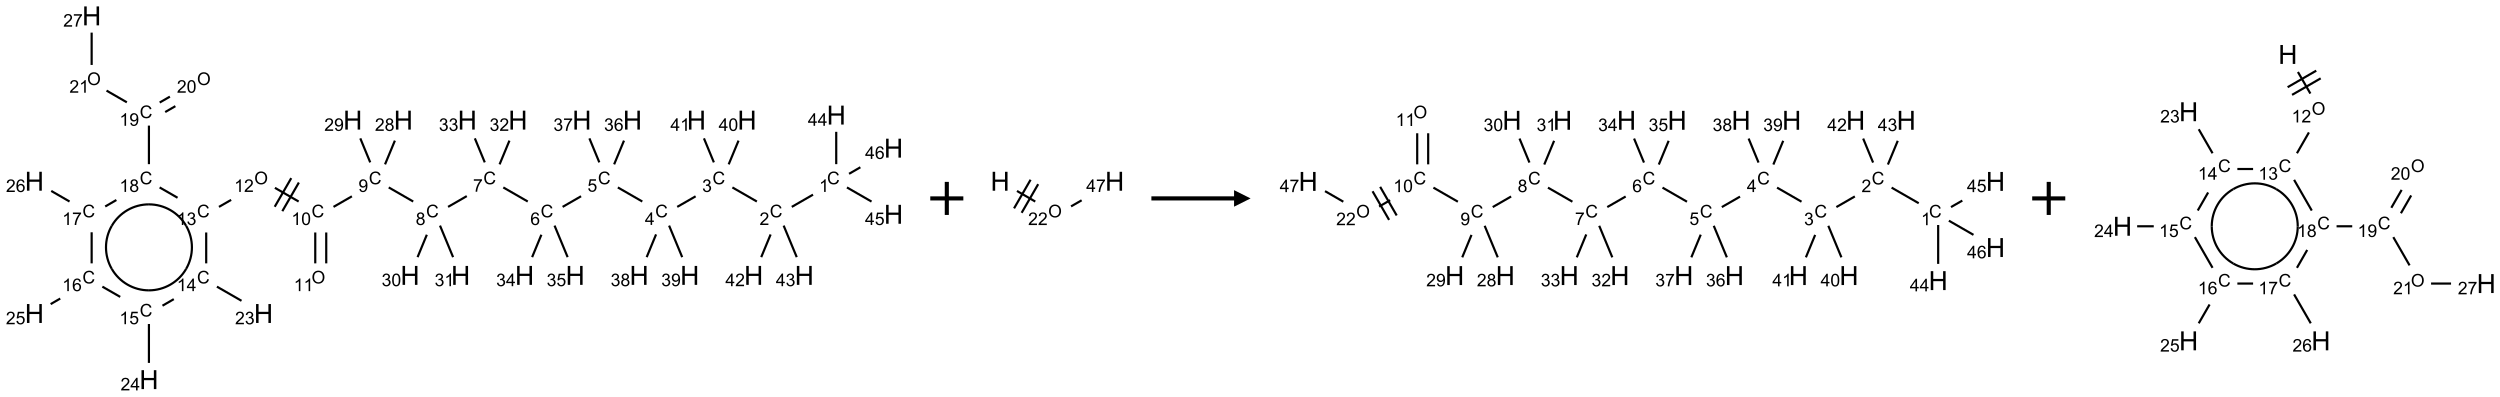 <?xml version="1.0" encoding="UTF-8"?>
<svg xmlns="http://www.w3.org/2000/svg" xmlns:xlink="http://www.w3.org/1999/xlink" width="1512" height="240" viewBox="0 0 1512 240">
<defs>
<g>
<g id="glyph-0-0">
<path d="M 1.332 0 L 1.332 -6.668 L 6.668 -6.668 L 6.668 0 Z M 1.5 -0.168 L 6.5 -0.168 L 6.5 -6.5 L 1.5 -6.5 Z M 1.5 -0.168 "/>
</g>
<g id="glyph-0-1">
<path d="M 6.27 -2.676 L 7.281 -2.422 C 7.07 -1.594 6.688 -0.961 6.137 -0.523 C 5.586 -0.086 4.914 0.129 4.121 0.129 C 3.297 0.129 2.629 -0.039 2.113 -0.371 C 1.598 -0.707 1.203 -1.191 0.934 -1.828 C 0.664 -2.465 0.531 -3.145 0.531 -3.875 C 0.531 -4.672 0.684 -5.363 0.988 -5.957 C 1.293 -6.547 1.723 -6.996 2.285 -7.305 C 2.844 -7.613 3.461 -7.766 4.137 -7.766 C 4.898 -7.766 5.543 -7.57 6.062 -7.184 C 6.582 -6.793 6.945 -6.246 7.152 -5.543 L 6.156 -5.309 C 5.98 -5.863 5.723 -6.266 5.387 -6.52 C 5.051 -6.773 4.625 -6.902 4.113 -6.902 C 3.527 -6.902 3.039 -6.762 2.645 -6.48 C 2.25 -6.199 1.973 -5.82 1.812 -5.348 C 1.652 -4.871 1.574 -4.383 1.574 -3.879 C 1.574 -3.23 1.668 -2.664 1.855 -2.18 C 2.047 -1.695 2.34 -1.332 2.738 -1.094 C 3.137 -0.855 3.57 -0.734 4.035 -0.734 C 4.602 -0.734 5.082 -0.898 5.473 -1.223 C 5.867 -1.551 6.133 -2.035 6.27 -2.676 Z M 6.27 -2.676 "/>
</g>
<g id="glyph-0-2">
<path d="M 3.973 0 L 3.035 0 L 3.035 -5.973 C 2.809 -5.758 2.516 -5.543 2.148 -5.328 C 1.781 -5.113 1.453 -4.953 1.16 -4.844 L 1.16 -5.75 C 1.684 -5.996 2.145 -6.297 2.535 -6.645 C 2.93 -6.996 3.207 -7.336 3.371 -7.668 L 3.973 -7.668 Z M 3.973 0 "/>
</g>
<g id="glyph-0-3">
<path d="M 5.371 -0.902 L 5.371 0 L 0.324 0 C 0.316 -0.227 0.352 -0.441 0.434 -0.652 C 0.562 -0.996 0.766 -1.332 1.051 -1.668 C 1.332 -2 1.742 -2.387 2.277 -2.824 C 3.105 -3.504 3.668 -4.043 3.957 -4.441 C 4.25 -4.84 4.395 -5.215 4.395 -5.566 C 4.395 -5.938 4.262 -6.254 3.996 -6.508 C 3.73 -6.762 3.387 -6.891 2.957 -6.891 C 2.508 -6.891 2.145 -6.754 1.875 -6.484 C 1.605 -6.215 1.469 -5.84 1.465 -5.359 L 0.5 -5.457 C 0.566 -6.176 0.812 -6.727 1.246 -7.102 C 1.676 -7.477 2.254 -7.668 2.98 -7.668 C 3.711 -7.668 4.293 -7.465 4.719 -7.059 C 5.145 -6.652 5.359 -6.148 5.359 -5.547 C 5.359 -5.242 5.297 -4.941 5.172 -4.645 C 5.047 -4.352 4.84 -4.039 4.551 -3.715 C 4.262 -3.387 3.777 -2.938 3.105 -2.371 C 2.543 -1.898 2.18 -1.578 2.02 -1.41 C 1.859 -1.242 1.73 -1.07 1.625 -0.902 Z M 5.371 -0.902 "/>
</g>
<g id="glyph-0-4">
<path d="M 0.449 -2.016 L 1.387 -2.141 C 1.492 -1.609 1.676 -1.227 1.934 -0.992 C 2.191 -0.758 2.508 -0.641 2.879 -0.641 C 3.32 -0.641 3.695 -0.793 3.996 -1.098 C 4.301 -1.402 4.453 -1.781 4.453 -2.234 C 4.453 -2.664 4.312 -3.02 4.031 -3.301 C 3.75 -3.578 3.391 -3.719 2.957 -3.719 C 2.781 -3.719 2.562 -3.684 2.297 -3.613 L 2.402 -4.438 C 2.465 -4.43 2.516 -4.426 2.551 -4.426 C 2.949 -4.426 3.312 -4.531 3.629 -4.738 C 3.949 -4.949 4.109 -5.27 4.109 -5.703 C 4.109 -6.047 3.992 -6.332 3.762 -6.559 C 3.527 -6.785 3.227 -6.895 2.859 -6.895 C 2.496 -6.895 2.191 -6.781 1.949 -6.551 C 1.707 -6.324 1.547 -5.98 1.48 -5.52 L 0.543 -5.688 C 0.656 -6.316 0.918 -6.805 1.324 -7.148 C 1.73 -7.492 2.234 -7.668 2.84 -7.668 C 3.254 -7.668 3.641 -7.578 3.988 -7.398 C 4.34 -7.219 4.609 -6.977 4.793 -6.668 C 4.98 -6.359 5.074 -6.031 5.074 -5.684 C 5.074 -5.352 4.984 -5.051 4.809 -4.781 C 4.629 -4.512 4.367 -4.297 4.02 -4.137 C 4.473 -4.031 4.824 -3.816 5.074 -3.488 C 5.324 -3.16 5.449 -2.75 5.449 -2.254 C 5.449 -1.59 5.203 -1.023 4.719 -0.559 C 4.234 -0.098 3.617 0.137 2.875 0.137 C 2.203 0.137 1.648 -0.062 1.207 -0.465 C 0.762 -0.863 0.512 -1.379 0.449 -2.016 Z M 0.449 -2.016 "/>
</g>
<g id="glyph-0-5">
<path d="M 3.449 0 L 3.449 -1.828 L 0.137 -1.828 L 0.137 -2.688 L 3.621 -7.637 L 4.387 -7.637 L 4.387 -2.688 L 5.418 -2.688 L 5.418 -1.828 L 4.387 -1.828 L 4.387 0 Z M 3.449 -2.688 L 3.449 -6.129 L 1.059 -2.688 Z M 3.449 -2.688 "/>
</g>
<g id="glyph-0-6">
<path d="M 0.441 -2 L 1.426 -2.082 C 1.5 -1.605 1.668 -1.242 1.934 -1.004 C 2.199 -0.762 2.52 -0.641 2.895 -0.641 C 3.348 -0.641 3.73 -0.812 4.043 -1.152 C 4.355 -1.492 4.512 -1.941 4.512 -2.504 C 4.512 -3.039 4.359 -3.461 4.059 -3.77 C 3.758 -4.078 3.367 -4.234 2.879 -4.234 C 2.578 -4.234 2.305 -4.164 2.062 -4.027 C 1.82 -3.891 1.629 -3.715 1.488 -3.496 L 0.609 -3.609 L 1.348 -7.531 L 5.145 -7.531 L 5.145 -6.637 L 2.098 -6.637 L 1.688 -4.582 C 2.145 -4.902 2.625 -5.062 3.129 -5.062 C 3.797 -5.062 4.359 -4.832 4.816 -4.371 C 5.277 -3.91 5.504 -3.312 5.504 -2.59 C 5.504 -1.898 5.305 -1.301 4.902 -0.797 C 4.41 -0.18 3.742 0.129 2.895 0.129 C 2.199 0.129 1.633 -0.062 1.195 -0.453 C 0.758 -0.844 0.504 -1.359 0.441 -2 Z M 0.441 -2 "/>
</g>
<g id="glyph-0-7">
<path d="M 5.309 -5.766 L 4.375 -5.691 C 4.293 -6.059 4.172 -6.328 4.02 -6.496 C 3.766 -6.762 3.453 -6.895 3.082 -6.895 C 2.785 -6.895 2.523 -6.812 2.297 -6.645 C 2 -6.43 1.77 -6.117 1.598 -5.703 C 1.43 -5.289 1.34 -4.703 1.332 -3.938 C 1.559 -4.281 1.836 -4.535 2.16 -4.703 C 2.488 -4.871 2.828 -4.953 3.188 -4.953 C 3.812 -4.953 4.344 -4.723 4.785 -4.262 C 5.223 -3.801 5.441 -3.207 5.441 -2.48 C 5.441 -2 5.34 -1.555 5.133 -1.145 C 4.926 -0.73 4.641 -0.418 4.281 -0.199 C 3.922 0.02 3.512 0.129 3.051 0.129 C 2.27 0.129 1.633 -0.156 1.141 -0.73 C 0.648 -1.305 0.402 -2.254 0.402 -3.574 C 0.402 -5.051 0.672 -6.121 1.219 -6.793 C 1.695 -7.375 2.336 -7.668 3.141 -7.668 C 3.742 -7.668 4.234 -7.5 4.617 -7.16 C 5 -6.824 5.23 -6.359 5.309 -5.766 Z M 1.48 -2.473 C 1.48 -2.152 1.547 -1.844 1.684 -1.547 C 1.82 -1.25 2.016 -1.027 2.262 -0.871 C 2.508 -0.719 2.766 -0.641 3.035 -0.641 C 3.434 -0.641 3.773 -0.801 4.059 -1.121 C 4.344 -1.441 4.484 -1.875 4.484 -2.422 C 4.484 -2.949 4.344 -3.367 4.062 -3.668 C 3.781 -3.973 3.426 -4.125 3 -4.125 C 2.578 -4.125 2.219 -3.973 1.922 -3.668 C 1.625 -3.363 1.48 -2.969 1.48 -2.473 Z M 1.48 -2.473 "/>
</g>
<g id="glyph-0-8">
<path d="M 0.504 -6.637 L 0.504 -7.535 L 5.449 -7.535 L 5.449 -6.809 C 4.961 -6.289 4.48 -5.602 4.004 -4.746 C 3.527 -3.887 3.156 -3.004 2.895 -2.098 C 2.707 -1.461 2.59 -0.762 2.535 0 L 1.574 0 C 1.582 -0.602 1.703 -1.328 1.926 -2.176 C 2.152 -3.027 2.477 -3.848 2.898 -4.637 C 3.32 -5.426 3.77 -6.094 4.246 -6.637 Z M 0.504 -6.637 "/>
</g>
<g id="glyph-0-9">
<path d="M 1.887 -4.141 C 1.496 -4.281 1.207 -4.484 1.02 -4.75 C 0.832 -5.016 0.738 -5.328 0.738 -5.699 C 0.738 -6.254 0.938 -6.719 1.34 -7.098 C 1.738 -7.477 2.27 -7.668 2.934 -7.668 C 3.598 -7.668 4.137 -7.473 4.543 -7.086 C 4.949 -6.699 5.152 -6.227 5.152 -5.672 C 5.152 -5.316 5.059 -5.008 4.871 -4.746 C 4.688 -4.484 4.406 -4.281 4.027 -4.141 C 4.496 -3.988 4.852 -3.742 5.098 -3.402 C 5.34 -3.062 5.465 -2.656 5.465 -2.184 C 5.465 -1.531 5.234 -0.98 4.77 -0.535 C 4.309 -0.09 3.703 0.129 2.949 0.129 C 2.195 0.129 1.586 -0.094 1.125 -0.539 C 0.664 -0.984 0.434 -1.543 0.434 -2.207 C 0.434 -2.703 0.559 -3.121 0.809 -3.457 C 1.062 -3.793 1.422 -4.02 1.887 -4.141 Z M 1.699 -5.73 C 1.699 -5.367 1.812 -5.074 2.047 -4.844 C 2.281 -4.613 2.582 -4.5 2.953 -4.5 C 3.312 -4.5 3.609 -4.613 3.84 -4.84 C 4.07 -5.066 4.188 -5.348 4.188 -5.676 C 4.188 -6.02 4.07 -6.309 3.832 -6.543 C 3.594 -6.777 3.297 -6.895 2.941 -6.895 C 2.586 -6.895 2.289 -6.781 2.051 -6.551 C 1.816 -6.324 1.699 -6.047 1.699 -5.73 Z M 1.395 -2.203 C 1.395 -1.938 1.461 -1.676 1.586 -1.426 C 1.711 -1.176 1.902 -0.984 2.152 -0.848 C 2.402 -0.711 2.672 -0.641 2.957 -0.641 C 3.406 -0.641 3.777 -0.785 4.066 -1.074 C 4.359 -1.363 4.504 -1.727 4.504 -2.172 C 4.504 -2.625 4.355 -2.996 4.055 -3.293 C 3.754 -3.586 3.379 -3.734 2.926 -3.734 C 2.484 -3.734 2.121 -3.59 1.832 -3.297 C 1.543 -3.004 1.395 -2.641 1.395 -2.203 Z M 1.395 -2.203 "/>
</g>
<g id="glyph-0-10">
<path d="M 0.582 -1.766 L 1.484 -1.848 C 1.562 -1.426 1.707 -1.117 1.922 -0.926 C 2.137 -0.734 2.414 -0.641 2.75 -0.641 C 3.039 -0.641 3.289 -0.707 3.508 -0.84 C 3.727 -0.973 3.902 -1.148 4.043 -1.367 C 4.18 -1.586 4.297 -1.887 4.391 -2.262 C 4.484 -2.637 4.531 -3.016 4.531 -3.406 C 4.531 -3.449 4.531 -3.512 4.527 -3.594 C 4.34 -3.297 4.082 -3.055 3.758 -2.867 C 3.434 -2.68 3.082 -2.59 2.703 -2.59 C 2.07 -2.59 1.535 -2.816 1.098 -3.277 C 0.66 -3.734 0.441 -4.34 0.441 -5.09 C 0.441 -5.863 0.672 -6.484 1.129 -6.957 C 1.586 -7.43 2.156 -7.668 2.844 -7.668 C 3.34 -7.668 3.793 -7.531 4.207 -7.266 C 4.617 -7 4.93 -6.617 5.145 -6.121 C 5.355 -5.629 5.465 -4.91 5.465 -3.973 C 5.465 -2.996 5.359 -2.223 5.145 -1.645 C 4.934 -1.066 4.617 -0.625 4.199 -0.324 C 3.781 -0.02 3.293 0.129 2.73 0.129 C 2.133 0.129 1.645 -0.035 1.266 -0.367 C 0.887 -0.699 0.66 -1.164 0.582 -1.766 Z M 4.422 -5.137 C 4.422 -5.676 4.277 -6.102 3.992 -6.418 C 3.707 -6.734 3.359 -6.891 2.957 -6.891 C 2.543 -6.891 2.18 -6.719 1.871 -6.379 C 1.562 -6.039 1.406 -5.598 1.406 -5.059 C 1.406 -4.57 1.555 -4.176 1.848 -3.871 C 2.141 -3.566 2.5 -3.418 2.934 -3.418 C 3.367 -3.418 3.723 -3.57 4.004 -3.871 C 4.281 -4.176 4.422 -4.598 4.422 -5.137 Z M 4.422 -5.137 "/>
</g>
<g id="glyph-0-11">
<path d="M 0.441 -3.766 C 0.441 -4.668 0.535 -5.395 0.723 -5.945 C 0.906 -6.496 1.184 -6.922 1.551 -7.219 C 1.918 -7.516 2.375 -7.668 2.934 -7.668 C 3.344 -7.668 3.703 -7.586 4.012 -7.418 C 4.32 -7.254 4.574 -7.016 4.777 -6.707 C 4.977 -6.395 5.137 -6.016 5.25 -5.57 C 5.363 -5.125 5.422 -4.523 5.422 -3.766 C 5.422 -2.871 5.328 -2.148 5.145 -1.598 C 4.961 -1.047 4.688 -0.621 4.32 -0.32 C 3.953 -0.02 3.492 0.129 2.934 0.129 C 2.195 0.129 1.617 -0.133 1.199 -0.66 C 0.695 -1.297 0.441 -2.332 0.441 -3.766 Z M 1.406 -3.766 C 1.406 -2.512 1.555 -1.68 1.848 -1.262 C 2.141 -0.848 2.5 -0.641 2.934 -0.641 C 3.363 -0.641 3.727 -0.848 4.02 -1.266 C 4.312 -1.684 4.457 -2.516 4.457 -3.766 C 4.457 -5.023 4.312 -5.859 4.02 -6.27 C 3.727 -6.684 3.359 -6.891 2.922 -6.891 C 2.492 -6.891 2.148 -6.707 1.891 -6.344 C 1.566 -5.879 1.406 -5.02 1.406 -3.766 Z M 1.406 -3.766 "/>
</g>
<g id="glyph-0-12">
<path d="M 0.516 -3.719 C 0.516 -4.984 0.855 -5.977 1.535 -6.695 C 2.215 -7.414 3.094 -7.77 4.172 -7.77 C 4.875 -7.77 5.512 -7.602 6.078 -7.266 C 6.645 -6.93 7.074 -6.461 7.371 -5.855 C 7.668 -5.254 7.816 -4.57 7.816 -3.809 C 7.816 -3.035 7.66 -2.34 7.348 -1.73 C 7.035 -1.117 6.594 -0.656 6.02 -0.34 C 5.449 -0.027 4.828 0.129 4.168 0.129 C 3.449 0.129 2.805 -0.043 2.238 -0.391 C 1.672 -0.738 1.246 -1.211 0.953 -1.812 C 0.66 -2.414 0.516 -3.047 0.516 -3.719 Z M 1.559 -3.703 C 1.559 -2.781 1.805 -2.059 2.301 -1.527 C 2.793 -1 3.414 -0.734 4.16 -0.734 C 4.922 -0.734 5.547 -1 6.039 -1.535 C 6.531 -2.07 6.777 -2.828 6.777 -3.812 C 6.777 -4.434 6.672 -4.977 6.461 -5.441 C 6.25 -5.902 5.945 -6.262 5.539 -6.52 C 5.133 -6.773 4.68 -6.902 4.176 -6.902 C 3.461 -6.902 2.848 -6.656 2.332 -6.164 C 1.816 -5.672 1.559 -4.852 1.559 -3.703 Z M 1.559 -3.703 "/>
</g>
<g id="glyph-1-0">
<path d="M 2 0 L 2 -10 L 10 -10 L 10 0 Z M 2.25 -0.25 L 9.75 -0.25 L 9.75 -9.75 L 2.25 -9.75 Z M 2.25 -0.25 "/>
</g>
<g id="glyph-1-1">
<path d="M 1.281 0 L 1.281 -11.453 L 2.797 -11.453 L 2.797 -6.75 L 8.75 -6.75 L 8.75 -11.453 L 10.266 -11.453 L 10.266 0 L 8.75 0 L 8.75 -5.398 L 2.797 -5.398 L 2.797 0 Z M 1.281 0 "/>
</g>
</g>
</defs>
<path fill="none" stroke-width="0.033" stroke-linecap="butt" stroke-linejoin="miter" stroke="rgb(0%, 0%, 0%)" stroke-opacity="1" stroke-miterlimit="10" d="M 11.773 2.703 L 11.452 2.888 " transform="matrix(40, 0, 0, 40, 20.789, 9.604)"/>
<path fill="none" stroke-width="0.033" stroke-linecap="butt" stroke-linejoin="miter" stroke="rgb(0%, 0%, 0%)" stroke-opacity="1" stroke-miterlimit="10" d="M 10.924 2.807 L 10.554 2.594 " transform="matrix(40, 0, 0, 40, 20.789, 9.604)"/>
<path fill="none" stroke-width="0.033" stroke-linecap="butt" stroke-linejoin="miter" stroke="rgb(0%, 0%, 0%)" stroke-opacity="1" stroke-miterlimit="10" d="M 9.998 2.728 L 9.72 2.888 " transform="matrix(40, 0, 0, 40, 20.789, 9.604)"/>
<path fill="none" stroke-width="0.033" stroke-linecap="butt" stroke-linejoin="miter" stroke="rgb(0%, 0%, 0%)" stroke-opacity="1" stroke-miterlimit="10" d="M 9.192 2.807 L 8.822 2.594 " transform="matrix(40, 0, 0, 40, 20.789, 9.604)"/>
<path fill="none" stroke-width="0.033" stroke-linecap="butt" stroke-linejoin="miter" stroke="rgb(0%, 0%, 0%)" stroke-opacity="1" stroke-miterlimit="10" d="M 8.266 2.727 L 7.987 2.888 " transform="matrix(40, 0, 0, 40, 20.789, 9.604)"/>
<path fill="none" stroke-width="0.033" stroke-linecap="butt" stroke-linejoin="miter" stroke="rgb(0%, 0%, 0%)" stroke-opacity="1" stroke-miterlimit="10" d="M 7.46 2.807 L 7.09 2.594 " transform="matrix(40, 0, 0, 40, 20.789, 9.604)"/>
<path fill="none" stroke-width="0.033" stroke-linecap="butt" stroke-linejoin="miter" stroke="rgb(0%, 0%, 0%)" stroke-opacity="1" stroke-miterlimit="10" d="M 6.538 2.725 L 6.255 2.888 " transform="matrix(40, 0, 0, 40, 20.789, 9.604)"/>
<path fill="none" stroke-width="0.033" stroke-linecap="butt" stroke-linejoin="miter" stroke="rgb(0%, 0%, 0%)" stroke-opacity="1" stroke-miterlimit="10" d="M 5.728 2.807 L 5.358 2.594 " transform="matrix(40, 0, 0, 40, 20.789, 9.604)"/>
<path fill="none" stroke-width="0.033" stroke-linecap="butt" stroke-linejoin="miter" stroke="rgb(0%, 0%, 0%)" stroke-opacity="1" stroke-miterlimit="10" d="M 4.801 2.728 L 4.523 2.888 " transform="matrix(40, 0, 0, 40, 20.789, 9.604)"/>
<path fill="none" stroke-width="0.033" stroke-linecap="butt" stroke-linejoin="miter" stroke="rgb(0%, 0%, 0%)" stroke-opacity="1" stroke-miterlimit="10" d="M 4.247 3.275 L 4.247 3.742 " transform="matrix(40, 0, 0, 40, 20.789, 9.604)"/>
<path fill="none" stroke-width="0.033" stroke-linecap="butt" stroke-linejoin="miter" stroke="rgb(0%, 0%, 0%)" stroke-opacity="1" stroke-miterlimit="10" d="M 4.413 3.275 L 4.413 3.742 " transform="matrix(40, 0, 0, 40, 20.789, 9.604)"/>
<path fill="none" stroke-width="0.033" stroke-linecap="butt" stroke-linejoin="miter" stroke="rgb(0%, 0%, 0%)" stroke-opacity="1" stroke-miterlimit="10" d="M 3.996 2.807 L 3.637 2.6 " transform="matrix(40, 0, 0, 40, 20.789, 9.604)"/>
<path fill="none" stroke-width="0.033" stroke-linecap="butt" stroke-linejoin="miter" stroke="rgb(0%, 0%, 0%)" stroke-opacity="1" stroke-miterlimit="10" d="M 3.884 2.453 L 3.634 2.886 " transform="matrix(40, 0, 0, 40, 20.789, 9.604)"/>
<path fill="none" stroke-width="0.033" stroke-linecap="butt" stroke-linejoin="miter" stroke="rgb(0%, 0%, 0%)" stroke-opacity="1" stroke-miterlimit="10" d="M 3.999 2.52 L 3.749 2.953 " transform="matrix(40, 0, 0, 40, 20.789, 9.604)"/>
<path fill="none" stroke-width="0.033" stroke-linecap="butt" stroke-linejoin="miter" stroke="rgb(0%, 0%, 0%)" stroke-opacity="1" stroke-miterlimit="10" d="M 2.975 2.782 L 2.791 2.888 " transform="matrix(40, 0, 0, 40, 20.789, 9.604)"/>
<path fill="none" stroke-width="0.033" stroke-linecap="butt" stroke-linejoin="miter" stroke="rgb(0%, 0%, 0%)" stroke-opacity="1" stroke-miterlimit="10" d="M 2.598 3.275 L 2.598 3.742 " transform="matrix(40, 0, 0, 40, 20.789, 9.604)"/>
<path fill="none" stroke-width="0.033" stroke-linecap="butt" stroke-linejoin="miter" stroke="rgb(0%, 0%, 0%)" stroke-opacity="1" stroke-miterlimit="10" d="M 2.76 4.094 L 3.132 4.308 " transform="matrix(40, 0, 0, 40, 20.789, 9.604)"/>
<path fill="none" stroke-width="0.033" stroke-linecap="butt" stroke-linejoin="miter" stroke="rgb(0%, 0%, 0%)" stroke-opacity="1" stroke-miterlimit="10" d="M 2.108 4.283 L 1.937 4.382 " transform="matrix(40, 0, 0, 40, 20.789, 9.604)"/>
<path fill="none" stroke-width="0.033" stroke-linecap="butt" stroke-linejoin="miter" stroke="rgb(0%, 0%, 0%)" stroke-opacity="1" stroke-miterlimit="10" d="M 1.732 4.659 L 1.732 5.247 " transform="matrix(40, 0, 0, 40, 20.789, 9.604)"/>
<path fill="none" stroke-width="0.033" stroke-linecap="butt" stroke-linejoin="miter" stroke="rgb(0%, 0%, 0%)" stroke-opacity="1" stroke-miterlimit="10" d="M 1.298 4.249 L 1.028 4.094 " transform="matrix(40, 0, 0, 40, 20.789, 9.604)"/>
<path fill="none" stroke-width="0.033" stroke-linecap="butt" stroke-linejoin="miter" stroke="rgb(0%, 0%, 0%)" stroke-opacity="1" stroke-miterlimit="10" d="M 0.391 4.274 L 0.246 4.358 " transform="matrix(40, 0, 0, 40, 20.789, 9.604)"/>
<path fill="none" stroke-width="0.033" stroke-linecap="butt" stroke-linejoin="miter" stroke="rgb(0%, 0%, 0%)" stroke-opacity="1" stroke-miterlimit="10" d="M 0.866 3.742 L 0.866 3.272 " transform="matrix(40, 0, 0, 40, 20.789, 9.604)"/>
<path fill="none" stroke-width="0.033" stroke-linecap="butt" stroke-linejoin="miter" stroke="rgb(0%, 0%, 0%)" stroke-opacity="1" stroke-miterlimit="10" d="M 0.532 2.807 L 0.255 2.647 " transform="matrix(40, 0, 0, 40, 20.789, 9.604)"/>
<path fill="none" stroke-width="0.033" stroke-linecap="butt" stroke-linejoin="miter" stroke="rgb(0%, 0%, 0%)" stroke-opacity="1" stroke-miterlimit="10" d="M 1.071 2.882 L 1.24 2.784 " transform="matrix(40, 0, 0, 40, 20.789, 9.604)"/>
<path fill="none" stroke-width="0.033" stroke-linecap="butt" stroke-linejoin="miter" stroke="rgb(0%, 0%, 0%)" stroke-opacity="1" stroke-miterlimit="10" d="M 1.894 2.594 L 2.165 2.75 " transform="matrix(40, 0, 0, 40, 20.789, 9.604)"/>
<path fill="none" stroke-width="0.033" stroke-linecap="butt" stroke-linejoin="miter" stroke="rgb(0%, 0%, 0%)" stroke-opacity="1" stroke-miterlimit="10" d="M 1.732 2.242 L 1.732 1.659 " transform="matrix(40, 0, 0, 40, 20.789, 9.604)"/>
<path fill="none" stroke-width="0.033" stroke-linecap="butt" stroke-linejoin="miter" stroke="rgb(0%, 0%, 0%)" stroke-opacity="1" stroke-miterlimit="10" d="M 1.978 1.454 L 2.132 1.365 " transform="matrix(40, 0, 0, 40, 20.789, 9.604)"/>
<path fill="none" stroke-width="0.033" stroke-linecap="butt" stroke-linejoin="miter" stroke="rgb(0%, 0%, 0%)" stroke-opacity="1" stroke-miterlimit="10" d="M 1.895 1.31 L 2.049 1.221 " transform="matrix(40, 0, 0, 40, 20.789, 9.604)"/>
<path fill="none" stroke-width="0.033" stroke-linecap="butt" stroke-linejoin="miter" stroke="rgb(0%, 0%, 0%)" stroke-opacity="1" stroke-miterlimit="10" d="M 1.398 1.307 L 1.091 1.13 " transform="matrix(40, 0, 0, 40, 20.789, 9.604)"/>
<path fill="none" stroke-width="0.033" stroke-linecap="butt" stroke-linejoin="miter" stroke="rgb(0%, 0%, 0%)" stroke-opacity="1" stroke-miterlimit="10" d="M 0.866 0.742 L 0.866 0.253 " transform="matrix(40, 0, 0, 40, 20.789, 9.604)"/>
<path fill="none" stroke-width="0.033" stroke-linecap="butt" stroke-linejoin="miter" stroke="rgb(0%, 0%, 0%)" stroke-opacity="1" stroke-miterlimit="10" d="M 5.302 2.245 L 5.451 1.886 " transform="matrix(40, 0, 0, 40, 20.789, 9.604)"/>
<path fill="none" stroke-width="0.033" stroke-linecap="butt" stroke-linejoin="miter" stroke="rgb(0%, 0%, 0%)" stroke-opacity="1" stroke-miterlimit="10" d="M 5.078 2.215 L 4.928 1.852 " transform="matrix(40, 0, 0, 40, 20.789, 9.604)"/>
<path fill="none" stroke-width="0.033" stroke-linecap="butt" stroke-linejoin="miter" stroke="rgb(0%, 0%, 0%)" stroke-opacity="1" stroke-miterlimit="10" d="M 5.934 3.309 L 5.794 3.648 " transform="matrix(40, 0, 0, 40, 20.789, 9.604)"/>
<path fill="none" stroke-width="0.033" stroke-linecap="butt" stroke-linejoin="miter" stroke="rgb(0%, 0%, 0%)" stroke-opacity="1" stroke-miterlimit="10" d="M 6.133 3.171 L 6.331 3.648 " transform="matrix(40, 0, 0, 40, 20.789, 9.604)"/>
<path fill="none" stroke-width="0.033" stroke-linecap="butt" stroke-linejoin="miter" stroke="rgb(0%, 0%, 0%)" stroke-opacity="1" stroke-miterlimit="10" d="M 7.034 2.245 L 7.183 1.886 " transform="matrix(40, 0, 0, 40, 20.789, 9.604)"/>
<path fill="none" stroke-width="0.033" stroke-linecap="butt" stroke-linejoin="miter" stroke="rgb(0%, 0%, 0%)" stroke-opacity="1" stroke-miterlimit="10" d="M 6.81 2.215 L 6.66 1.852 " transform="matrix(40, 0, 0, 40, 20.789, 9.604)"/>
<path fill="none" stroke-width="0.033" stroke-linecap="butt" stroke-linejoin="miter" stroke="rgb(0%, 0%, 0%)" stroke-opacity="1" stroke-miterlimit="10" d="M 7.666 3.309 L 7.526 3.648 " transform="matrix(40, 0, 0, 40, 20.789, 9.604)"/>
<path fill="none" stroke-width="0.033" stroke-linecap="butt" stroke-linejoin="miter" stroke="rgb(0%, 0%, 0%)" stroke-opacity="1" stroke-miterlimit="10" d="M 7.865 3.171 L 8.063 3.648 " transform="matrix(40, 0, 0, 40, 20.789, 9.604)"/>
<path fill="none" stroke-width="0.033" stroke-linecap="butt" stroke-linejoin="miter" stroke="rgb(0%, 0%, 0%)" stroke-opacity="1" stroke-miterlimit="10" d="M 8.766 2.245 L 8.915 1.886 " transform="matrix(40, 0, 0, 40, 20.789, 9.604)"/>
<path fill="none" stroke-width="0.033" stroke-linecap="butt" stroke-linejoin="miter" stroke="rgb(0%, 0%, 0%)" stroke-opacity="1" stroke-miterlimit="10" d="M 8.542 2.215 L 8.392 1.852 " transform="matrix(40, 0, 0, 40, 20.789, 9.604)"/>
<path fill="none" stroke-width="0.033" stroke-linecap="butt" stroke-linejoin="miter" stroke="rgb(0%, 0%, 0%)" stroke-opacity="1" stroke-miterlimit="10" d="M 9.4 3.304 L 9.258 3.648 " transform="matrix(40, 0, 0, 40, 20.789, 9.604)"/>
<path fill="none" stroke-width="0.033" stroke-linecap="butt" stroke-linejoin="miter" stroke="rgb(0%, 0%, 0%)" stroke-opacity="1" stroke-miterlimit="10" d="M 9.597 3.171 L 9.795 3.648 " transform="matrix(40, 0, 0, 40, 20.789, 9.604)"/>
<path fill="none" stroke-width="0.033" stroke-linecap="butt" stroke-linejoin="miter" stroke="rgb(0%, 0%, 0%)" stroke-opacity="1" stroke-miterlimit="10" d="M 10.498 2.245 L 10.647 1.886 " transform="matrix(40, 0, 0, 40, 20.789, 9.604)"/>
<path fill="none" stroke-width="0.033" stroke-linecap="butt" stroke-linejoin="miter" stroke="rgb(0%, 0%, 0%)" stroke-opacity="1" stroke-miterlimit="10" d="M 10.274 2.215 L 10.124 1.852 " transform="matrix(40, 0, 0, 40, 20.789, 9.604)"/>
<path fill="none" stroke-width="0.033" stroke-linecap="butt" stroke-linejoin="miter" stroke="rgb(0%, 0%, 0%)" stroke-opacity="1" stroke-miterlimit="10" d="M 11.132 3.305 L 10.99 3.648 " transform="matrix(40, 0, 0, 40, 20.789, 9.604)"/>
<path fill="none" stroke-width="0.033" stroke-linecap="butt" stroke-linejoin="miter" stroke="rgb(0%, 0%, 0%)" stroke-opacity="1" stroke-miterlimit="10" d="M 11.329 3.171 L 11.527 3.648 " transform="matrix(40, 0, 0, 40, 20.789, 9.604)"/>
<path fill="none" stroke-width="0.033" stroke-linecap="butt" stroke-linejoin="miter" stroke="rgb(0%, 0%, 0%)" stroke-opacity="1" stroke-miterlimit="10" d="M 12.124 2.242 L 12.124 1.753 " transform="matrix(40, 0, 0, 40, 20.789, 9.604)"/>
<path fill="none" stroke-width="0.033" stroke-linecap="butt" stroke-linejoin="miter" stroke="rgb(0%, 0%, 0%)" stroke-opacity="1" stroke-miterlimit="10" d="M 12.286 2.594 L 12.658 2.808 " transform="matrix(40, 0, 0, 40, 20.789, 9.604)"/>
<path fill="none" stroke-width="0.033" stroke-linecap="butt" stroke-linejoin="miter" stroke="rgb(0%, 0%, 0%)" stroke-opacity="1" stroke-miterlimit="10" d="M 12.318 2.388 L 12.489 2.289 " transform="matrix(40, 0, 0, 40, 20.789, 9.604)"/>
<path fill="none" stroke-width="0.033" stroke-linecap="butt" stroke-linejoin="miter" stroke="rgb(0%, 0%, 0%)" stroke-opacity="1" stroke-miterlimit="10" d="M 2.295 3.175 C 2.411 3.376 2.411 3.624 2.295 3.825 " transform="matrix(40, 0, 0, 40, 20.789, 9.604)"/>
<path fill="none" stroke-width="0.033" stroke-linecap="butt" stroke-linejoin="miter" stroke="rgb(0%, 0%, 0%)" stroke-opacity="1" stroke-miterlimit="10" d="M 1.732 2.85 C 1.964 2.85 2.179 2.974 2.295 3.175 " transform="matrix(40, 0, 0, 40, 20.789, 9.604)"/>
<path fill="none" stroke-width="0.033" stroke-linecap="butt" stroke-linejoin="miter" stroke="rgb(0%, 0%, 0%)" stroke-opacity="1" stroke-miterlimit="10" d="M 1.17 3.175 C 1.286 2.974 1.5 2.85 1.732 2.85 " transform="matrix(40, 0, 0, 40, 20.789, 9.604)"/>
<path fill="none" stroke-width="0.033" stroke-linecap="butt" stroke-linejoin="miter" stroke="rgb(0%, 0%, 0%)" stroke-opacity="1" stroke-miterlimit="10" d="M 1.17 3.825 C 1.054 3.624 1.054 3.376 1.17 3.175 " transform="matrix(40, 0, 0, 40, 20.789, 9.604)"/>
<path fill="none" stroke-width="0.033" stroke-linecap="butt" stroke-linejoin="miter" stroke="rgb(0%, 0%, 0%)" stroke-opacity="1" stroke-miterlimit="10" d="M 1.732 4.15 C 1.5 4.15 1.286 4.026 1.17 3.825 " transform="matrix(40, 0, 0, 40, 20.789, 9.604)"/>
<path fill="none" stroke-width="0.033" stroke-linecap="butt" stroke-linejoin="miter" stroke="rgb(0%, 0%, 0%)" stroke-opacity="1" stroke-miterlimit="10" d="M 2.295 3.825 C 2.179 4.026 1.964 4.15 1.732 4.15 " transform="matrix(40, 0, 0, 40, 20.789, 9.604)"/>
<g fill="rgb(0%, 0%, 0%)" fill-opacity="1">
<use xlink:href="#glyph-0-1" x="500.172" y="111.449"/>
</g>
<g fill="rgb(0%, 0%, 0%)" fill-opacity="1">
<use xlink:href="#glyph-0-2" x="495.391" y="116.086"/>
</g>
<g fill="rgb(0%, 0%, 0%)" fill-opacity="1">
<use xlink:href="#glyph-0-1" x="465.531" y="131.449"/>
</g>
<g fill="rgb(0%, 0%, 0%)" fill-opacity="1">
<use xlink:href="#glyph-0-3" x="459.359" y="136.086"/>
</g>
<g fill="rgb(0%, 0%, 0%)" fill-opacity="1">
<use xlink:href="#glyph-0-1" x="430.887" y="111.449"/>
</g>
<g fill="rgb(0%, 0%, 0%)" fill-opacity="1">
<use xlink:href="#glyph-0-4" x="424.637" y="116.086"/>
</g>
<g fill="rgb(0%, 0%, 0%)" fill-opacity="1">
<use xlink:href="#glyph-0-1" x="396.246" y="131.449"/>
</g>
<g fill="rgb(0%, 0%, 0%)" fill-opacity="1">
<use xlink:href="#glyph-0-5" x="390.027" y="136.055"/>
</g>
<g fill="rgb(0%, 0%, 0%)" fill-opacity="1">
<use xlink:href="#glyph-0-1" x="361.605" y="111.449"/>
</g>
<g fill="rgb(0%, 0%, 0%)" fill-opacity="1">
<use xlink:href="#glyph-0-6" x="355.297" y="115.953"/>
</g>
<g fill="rgb(0%, 0%, 0%)" fill-opacity="1">
<use xlink:href="#glyph-0-1" x="326.965" y="131.449"/>
</g>
<g fill="rgb(0%, 0%, 0%)" fill-opacity="1">
<use xlink:href="#glyph-0-7" x="320.719" y="136.086"/>
</g>
<g fill="rgb(0%, 0%, 0%)" fill-opacity="1">
<use xlink:href="#glyph-0-1" x="292.324" y="111.449"/>
</g>
<g fill="rgb(0%, 0%, 0%)" fill-opacity="1">
<use xlink:href="#glyph-0-8" x="286.07" y="115.957"/>
</g>
<g fill="rgb(0%, 0%, 0%)" fill-opacity="1">
<use xlink:href="#glyph-0-1" x="257.684" y="131.449"/>
</g>
<g fill="rgb(0%, 0%, 0%)" fill-opacity="1">
<use xlink:href="#glyph-0-9" x="251.418" y="136.086"/>
</g>
<g fill="rgb(0%, 0%, 0%)" fill-opacity="1">
<use xlink:href="#glyph-0-1" x="223.043" y="111.449"/>
</g>
<g fill="rgb(0%, 0%, 0%)" fill-opacity="1">
<use xlink:href="#glyph-0-10" x="216.773" y="116.086"/>
</g>
<g fill="rgb(0%, 0%, 0%)" fill-opacity="1">
<use xlink:href="#glyph-0-1" x="188.402" y="131.449"/>
</g>
<g fill="rgb(0%, 0%, 0%)" fill-opacity="1">
<use xlink:href="#glyph-0-2" x="176.242" y="136.086"/>
<use xlink:href="#glyph-0-11" x="182.174" y="136.086"/>
</g>
<g fill="rgb(0%, 0%, 0%)" fill-opacity="1">
<use xlink:href="#glyph-0-12" x="188.418" y="171.453"/>
</g>
<g fill="rgb(0%, 0%, 0%)" fill-opacity="1">
<use xlink:href="#glyph-0-2" x="177.691" y="176.086"/>
<use xlink:href="#glyph-0-2" x="183.624" y="176.086"/>
</g>
<g fill="rgb(0%, 0%, 0%)" fill-opacity="1">
<use xlink:href="#glyph-0-12" x="153.777" y="111.453"/>
</g>
<g fill="rgb(0%, 0%, 0%)" fill-opacity="1">
<use xlink:href="#glyph-0-2" x="141.652" y="116.086"/>
<use xlink:href="#glyph-0-3" x="147.585" y="116.086"/>
</g>
<g fill="rgb(0%, 0%, 0%)" fill-opacity="1">
<use xlink:href="#glyph-0-1" x="119.121" y="131.449"/>
</g>
<g fill="rgb(0%, 0%, 0%)" fill-opacity="1">
<use xlink:href="#glyph-0-2" x="106.934" y="136.086"/>
<use xlink:href="#glyph-0-4" x="112.866" y="136.086"/>
</g>
<g fill="rgb(0%, 0%, 0%)" fill-opacity="1">
<use xlink:href="#glyph-0-1" x="119.121" y="171.449"/>
</g>
<g fill="rgb(0%, 0%, 0%)" fill-opacity="1">
<use xlink:href="#glyph-0-2" x="106.965" y="176.086"/>
<use xlink:href="#glyph-0-5" x="112.897" y="176.086"/>
</g>
<g fill="rgb(0%, 0%, 0%)" fill-opacity="1">
<use xlink:href="#glyph-1-1" x="153.582" y="195.332"/>
</g>
<g fill="rgb(0%, 0%, 0%)" fill-opacity="1">
<use xlink:href="#glyph-0-3" x="142.148" y="196.125"/>
<use xlink:href="#glyph-0-4" x="148.081" y="196.125"/>
</g>
<g fill="rgb(0%, 0%, 0%)" fill-opacity="1">
<use xlink:href="#glyph-0-1" x="84.477" y="191.449"/>
</g>
<g fill="rgb(0%, 0%, 0%)" fill-opacity="1">
<use xlink:href="#glyph-0-2" x="72.234" y="196.086"/>
<use xlink:href="#glyph-0-6" x="78.167" y="196.086"/>
</g>
<g fill="rgb(0%, 0%, 0%)" fill-opacity="1">
<use xlink:href="#glyph-1-1" x="84.297" y="235.332"/>
</g>
<g fill="rgb(0%, 0%, 0%)" fill-opacity="1">
<use xlink:href="#glyph-0-3" x="72.898" y="236.125"/>
<use xlink:href="#glyph-0-5" x="78.831" y="236.125"/>
</g>
<g fill="rgb(0%, 0%, 0%)" fill-opacity="1">
<use xlink:href="#glyph-0-1" x="49.836" y="171.449"/>
</g>
<g fill="rgb(0%, 0%, 0%)" fill-opacity="1">
<use xlink:href="#glyph-0-2" x="37.656" y="176.086"/>
<use xlink:href="#glyph-0-7" x="43.589" y="176.086"/>
</g>
<g fill="rgb(0%, 0%, 0%)" fill-opacity="1">
<use xlink:href="#glyph-1-1" x="15.016" y="195.332"/>
</g>
<g fill="rgb(0%, 0%, 0%)" fill-opacity="1">
<use xlink:href="#glyph-0-3" x="3.527" y="196.125"/>
<use xlink:href="#glyph-0-6" x="9.46" y="196.125"/>
</g>
<g fill="rgb(0%, 0%, 0%)" fill-opacity="1">
<use xlink:href="#glyph-0-1" x="49.836" y="131.449"/>
</g>
<g fill="rgb(0%, 0%, 0%)" fill-opacity="1">
<use xlink:href="#glyph-0-2" x="37.652" y="136.086"/>
<use xlink:href="#glyph-0-8" x="43.585" y="136.086"/>
</g>
<g fill="rgb(0%, 0%, 0%)" fill-opacity="1">
<use xlink:href="#glyph-1-1" x="15.016" y="115.332"/>
</g>
<g fill="rgb(0%, 0%, 0%)" fill-opacity="1">
<use xlink:href="#glyph-0-3" x="3.59" y="116.125"/>
<use xlink:href="#glyph-0-7" x="9.522" y="116.125"/>
</g>
<g fill="rgb(0%, 0%, 0%)" fill-opacity="1">
<use xlink:href="#glyph-0-1" x="84.477" y="111.449"/>
</g>
<g fill="rgb(0%, 0%, 0%)" fill-opacity="1">
<use xlink:href="#glyph-0-2" x="72.277" y="116.086"/>
<use xlink:href="#glyph-0-9" x="78.21" y="116.086"/>
</g>
<g fill="rgb(0%, 0%, 0%)" fill-opacity="1">
<use xlink:href="#glyph-0-1" x="84.477" y="71.449"/>
</g>
<g fill="rgb(0%, 0%, 0%)" fill-opacity="1">
<use xlink:href="#glyph-0-2" x="72.277" y="76.086"/>
<use xlink:href="#glyph-0-10" x="78.21" y="76.086"/>
</g>
<g fill="rgb(0%, 0%, 0%)" fill-opacity="1">
<use xlink:href="#glyph-0-12" x="119.137" y="51.453"/>
</g>
<g fill="rgb(0%, 0%, 0%)" fill-opacity="1">
<use xlink:href="#glyph-0-3" x="106.965" y="56.086"/>
<use xlink:href="#glyph-0-11" x="112.897" y="56.086"/>
</g>
<g fill="rgb(0%, 0%, 0%)" fill-opacity="1">
<use xlink:href="#glyph-0-12" x="52.676" y="51.453"/>
</g>
<g fill="rgb(0%, 0%, 0%)" fill-opacity="1">
<use xlink:href="#glyph-0-3" x="41.953" y="56.086"/>
<use xlink:href="#glyph-0-2" x="47.885" y="56.086"/>
</g>
<g fill="rgb(0%, 0%, 0%)" fill-opacity="1">
<use xlink:href="#glyph-1-1" x="49.656" y="15.332"/>
</g>
<g fill="rgb(0%, 0%, 0%)" fill-opacity="1">
<use xlink:href="#glyph-0-3" x="38.227" y="16.125"/>
<use xlink:href="#glyph-0-8" x="44.159" y="16.125"/>
</g>
<g fill="rgb(0%, 0%, 0%)" fill-opacity="1">
<use xlink:href="#glyph-1-1" x="238.172" y="78.375"/>
</g>
<g fill="rgb(0%, 0%, 0%)" fill-opacity="1">
<use xlink:href="#glyph-0-3" x="226.723" y="79.168"/>
<use xlink:href="#glyph-0-9" x="232.655" y="79.168"/>
</g>
<g fill="rgb(0%, 0%, 0%)" fill-opacity="1">
<use xlink:href="#glyph-1-1" x="207.555" y="78.375"/>
</g>
<g fill="rgb(0%, 0%, 0%)" fill-opacity="1">
<use xlink:href="#glyph-0-3" x="196.109" y="79.168"/>
<use xlink:href="#glyph-0-10" x="202.042" y="79.168"/>
</g>
<g fill="rgb(0%, 0%, 0%)" fill-opacity="1">
<use xlink:href="#glyph-1-1" x="242.195" y="172.285"/>
</g>
<g fill="rgb(0%, 0%, 0%)" fill-opacity="1">
<use xlink:href="#glyph-0-4" x="230.789" y="173.078"/>
<use xlink:href="#glyph-0-11" x="236.721" y="173.078"/>
</g>
<g fill="rgb(0%, 0%, 0%)" fill-opacity="1">
<use xlink:href="#glyph-1-1" x="272.812" y="172.285"/>
</g>
<g fill="rgb(0%, 0%, 0%)" fill-opacity="1">
<use xlink:href="#glyph-0-4" x="262.852" y="173.078"/>
<use xlink:href="#glyph-0-2" x="268.784" y="173.078"/>
</g>
<g fill="rgb(0%, 0%, 0%)" fill-opacity="1">
<use xlink:href="#glyph-1-1" x="307.453" y="78.375"/>
</g>
<g fill="rgb(0%, 0%, 0%)" fill-opacity="1">
<use xlink:href="#glyph-0-4" x="296.098" y="79.168"/>
<use xlink:href="#glyph-0-3" x="302.03" y="79.168"/>
</g>
<g fill="rgb(0%, 0%, 0%)" fill-opacity="1">
<use xlink:href="#glyph-1-1" x="276.836" y="78.375"/>
</g>
<g fill="rgb(0%, 0%, 0%)" fill-opacity="1">
<use xlink:href="#glyph-0-4" x="265.402" y="79.168"/>
<use xlink:href="#glyph-0-4" x="271.335" y="79.168"/>
</g>
<g fill="rgb(0%, 0%, 0%)" fill-opacity="1">
<use xlink:href="#glyph-1-1" x="311.48" y="172.285"/>
</g>
<g fill="rgb(0%, 0%, 0%)" fill-opacity="1">
<use xlink:href="#glyph-0-4" x="300.074" y="173.078"/>
<use xlink:href="#glyph-0-5" x="306.007" y="173.078"/>
</g>
<g fill="rgb(0%, 0%, 0%)" fill-opacity="1">
<use xlink:href="#glyph-1-1" x="342.094" y="172.285"/>
</g>
<g fill="rgb(0%, 0%, 0%)" fill-opacity="1">
<use xlink:href="#glyph-0-4" x="330.602" y="173.078"/>
<use xlink:href="#glyph-0-6" x="336.534" y="173.078"/>
</g>
<g fill="rgb(0%, 0%, 0%)" fill-opacity="1">
<use xlink:href="#glyph-1-1" x="376.734" y="78.375"/>
</g>
<g fill="rgb(0%, 0%, 0%)" fill-opacity="1">
<use xlink:href="#glyph-0-4" x="365.305" y="79.168"/>
<use xlink:href="#glyph-0-7" x="371.237" y="79.168"/>
</g>
<g fill="rgb(0%, 0%, 0%)" fill-opacity="1">
<use xlink:href="#glyph-1-1" x="346.121" y="78.375"/>
</g>
<g fill="rgb(0%, 0%, 0%)" fill-opacity="1">
<use xlink:href="#glyph-0-4" x="334.688" y="79.168"/>
<use xlink:href="#glyph-0-8" x="340.62" y="79.168"/>
</g>
<g fill="rgb(0%, 0%, 0%)" fill-opacity="1">
<use xlink:href="#glyph-1-1" x="380.762" y="172.285"/>
</g>
<g fill="rgb(0%, 0%, 0%)" fill-opacity="1">
<use xlink:href="#glyph-0-4" x="369.312" y="173.078"/>
<use xlink:href="#glyph-0-9" x="375.245" y="173.078"/>
</g>
<g fill="rgb(0%, 0%, 0%)" fill-opacity="1">
<use xlink:href="#glyph-1-1" x="411.375" y="172.285"/>
</g>
<g fill="rgb(0%, 0%, 0%)" fill-opacity="1">
<use xlink:href="#glyph-0-4" x="399.926" y="173.078"/>
<use xlink:href="#glyph-0-10" x="405.858" y="173.078"/>
</g>
<g fill="rgb(0%, 0%, 0%)" fill-opacity="1">
<use xlink:href="#glyph-1-1" x="446.016" y="78.375"/>
</g>
<g fill="rgb(0%, 0%, 0%)" fill-opacity="1">
<use xlink:href="#glyph-0-5" x="434.609" y="79.168"/>
<use xlink:href="#glyph-0-11" x="440.542" y="79.168"/>
</g>
<g fill="rgb(0%, 0%, 0%)" fill-opacity="1">
<use xlink:href="#glyph-1-1" x="415.402" y="78.375"/>
</g>
<g fill="rgb(0%, 0%, 0%)" fill-opacity="1">
<use xlink:href="#glyph-0-5" x="405.441" y="79.168"/>
<use xlink:href="#glyph-0-2" x="411.374" y="79.168"/>
</g>
<g fill="rgb(0%, 0%, 0%)" fill-opacity="1">
<use xlink:href="#glyph-1-1" x="450.043" y="172.285"/>
</g>
<g fill="rgb(0%, 0%, 0%)" fill-opacity="1">
<use xlink:href="#glyph-0-5" x="438.688" y="173.078"/>
<use xlink:href="#glyph-0-3" x="444.62" y="173.078"/>
</g>
<g fill="rgb(0%, 0%, 0%)" fill-opacity="1">
<use xlink:href="#glyph-1-1" x="480.656" y="172.285"/>
</g>
<g fill="rgb(0%, 0%, 0%)" fill-opacity="1">
<use xlink:href="#glyph-0-5" x="469.223" y="173.078"/>
<use xlink:href="#glyph-0-4" x="475.155" y="173.078"/>
</g>
<g fill="rgb(0%, 0%, 0%)" fill-opacity="1">
<use xlink:href="#glyph-1-1" x="499.992" y="75.332"/>
</g>
<g fill="rgb(0%, 0%, 0%)" fill-opacity="1">
<use xlink:href="#glyph-0-5" x="488.59" y="76.094"/>
<use xlink:href="#glyph-0-5" x="494.522" y="76.094"/>
</g>
<g fill="rgb(0%, 0%, 0%)" fill-opacity="1">
<use xlink:href="#glyph-1-1" x="534.633" y="135.332"/>
</g>
<g fill="rgb(0%, 0%, 0%)" fill-opacity="1">
<use xlink:href="#glyph-0-5" x="523.141" y="136.094"/>
<use xlink:href="#glyph-0-6" x="529.073" y="136.094"/>
</g>
<g fill="rgb(0%, 0%, 0%)" fill-opacity="1">
<use xlink:href="#glyph-1-1" x="534.633" y="95.332"/>
</g>
<g fill="rgb(0%, 0%, 0%)" fill-opacity="1">
<use xlink:href="#glyph-0-5" x="523.203" y="96.125"/>
<use xlink:href="#glyph-0-7" x="529.135" y="96.125"/>
</g>
<path fill="none" stroke-width="0.062" stroke-linecap="butt" stroke-linejoin="miter" stroke="rgb(0%, 0%, 0%)" stroke-opacity="1" stroke-miterlimit="10" d="M -0 0 L 0.5 0 M 0.25 -0.25 L 0.25 0.25 " transform="matrix(40, 0, 0, 40, 562.629, 120)"/>
<path fill="none" stroke-width="0.033" stroke-linecap="butt" stroke-linejoin="miter" stroke="rgb(0%, 0%, 0%)" stroke-opacity="1" stroke-miterlimit="10" d="M 0.255 0.147 L 0.532 0.307 " transform="matrix(40, 0, 0, 40, 604.855, 109.623)"/>
<path fill="none" stroke-width="0.033" stroke-linecap="butt" stroke-linejoin="miter" stroke="rgb(0%, 0%, 0%)" stroke-opacity="1" stroke-miterlimit="10" d="M 0.326 0.477 L 0.576 0.044 " transform="matrix(40, 0, 0, 40, 604.855, 109.623)"/>
<path fill="none" stroke-width="0.033" stroke-linecap="butt" stroke-linejoin="miter" stroke="rgb(0%, 0%, 0%)" stroke-opacity="1" stroke-miterlimit="10" d="M 0.211 0.41 L 0.461 -0.023 " transform="matrix(40, 0, 0, 40, 604.855, 109.623)"/>
<path fill="none" stroke-width="0.033" stroke-linecap="butt" stroke-linejoin="miter" stroke="rgb(0%, 0%, 0%)" stroke-opacity="1" stroke-miterlimit="10" d="M 1.073 0.38 L 1.233 0.288 " transform="matrix(40, 0, 0, 40, 604.855, 109.623)"/>
<g fill="rgb(0%, 0%, 0%)" fill-opacity="1">
<use xlink:href="#glyph-1-1" x="599.082" y="115.352"/>
</g>
<g fill="rgb(0%, 0%, 0%)" fill-opacity="1">
<use xlink:href="#glyph-0-12" x="633.918" y="131.473"/>
</g>
<g fill="rgb(0%, 0%, 0%)" fill-opacity="1">
<use xlink:href="#glyph-0-3" x="621.801" y="136.105"/>
<use xlink:href="#glyph-0-3" x="627.733" y="136.105"/>
</g>
<g fill="rgb(0%, 0%, 0%)" fill-opacity="1">
<use xlink:href="#glyph-1-1" x="668.363" y="115.352"/>
</g>
<g fill="rgb(0%, 0%, 0%)" fill-opacity="1">
<use xlink:href="#glyph-0-5" x="656.93" y="116.113"/>
<use xlink:href="#glyph-0-8" x="662.862" y="116.113"/>
</g>
<path fill-rule="nonzero" fill="rgb(0%, 0%, 0%)" fill-opacity="1" d="M 696.359 121.25 L 746.359 121.25 L 746.359 125 L 756.359 120 L 746.359 115 L 746.359 118.75 L 696.359 118.75 "/>
<path fill="none" stroke-width="0.033" stroke-linecap="butt" stroke-linejoin="miter" stroke="rgb(0%, 0%, 0%)" stroke-opacity="1" stroke-miterlimit="10" d="M 9.232 1.33 L 8.822 1.094 " transform="matrix(40, 0, 0, 40, 791.164, 69.717)"/>
<path fill="none" stroke-width="0.033" stroke-linecap="butt" stroke-linejoin="miter" stroke="rgb(0%, 0%, 0%)" stroke-opacity="1" stroke-miterlimit="10" d="M 8.266 1.227 L 7.987 1.388 " transform="matrix(40, 0, 0, 40, 791.164, 69.717)"/>
<path fill="none" stroke-width="0.033" stroke-linecap="butt" stroke-linejoin="miter" stroke="rgb(0%, 0%, 0%)" stroke-opacity="1" stroke-miterlimit="10" d="M 7.46 1.307 L 7.09 1.094 " transform="matrix(40, 0, 0, 40, 791.164, 69.717)"/>
<path fill="none" stroke-width="0.033" stroke-linecap="butt" stroke-linejoin="miter" stroke="rgb(0%, 0%, 0%)" stroke-opacity="1" stroke-miterlimit="10" d="M 6.53 1.23 L 6.255 1.388 " transform="matrix(40, 0, 0, 40, 791.164, 69.717)"/>
<path fill="none" stroke-width="0.033" stroke-linecap="butt" stroke-linejoin="miter" stroke="rgb(0%, 0%, 0%)" stroke-opacity="1" stroke-miterlimit="10" d="M 5.728 1.307 L 5.358 1.094 " transform="matrix(40, 0, 0, 40, 791.164, 69.717)"/>
<path fill="none" stroke-width="0.033" stroke-linecap="butt" stroke-linejoin="miter" stroke="rgb(0%, 0%, 0%)" stroke-opacity="1" stroke-miterlimit="10" d="M 4.801 1.228 L 4.523 1.388 " transform="matrix(40, 0, 0, 40, 791.164, 69.717)"/>
<path fill="none" stroke-width="0.033" stroke-linecap="butt" stroke-linejoin="miter" stroke="rgb(0%, 0%, 0%)" stroke-opacity="1" stroke-miterlimit="10" d="M 3.996 1.307 L 3.626 1.094 " transform="matrix(40, 0, 0, 40, 791.164, 69.717)"/>
<path fill="none" stroke-width="0.033" stroke-linecap="butt" stroke-linejoin="miter" stroke="rgb(0%, 0%, 0%)" stroke-opacity="1" stroke-miterlimit="10" d="M 3.069 1.228 L 2.791 1.388 " transform="matrix(40, 0, 0, 40, 791.164, 69.717)"/>
<path fill="none" stroke-width="0.033" stroke-linecap="butt" stroke-linejoin="miter" stroke="rgb(0%, 0%, 0%)" stroke-opacity="1" stroke-miterlimit="10" d="M 2.264 1.307 L 1.894 1.094 " transform="matrix(40, 0, 0, 40, 791.164, 69.717)"/>
<path fill="none" stroke-width="0.033" stroke-linecap="butt" stroke-linejoin="miter" stroke="rgb(0%, 0%, 0%)" stroke-opacity="1" stroke-miterlimit="10" d="M 1.815 0.742 L 1.815 0.272 " transform="matrix(40, 0, 0, 40, 791.164, 69.717)"/>
<path fill="none" stroke-width="0.033" stroke-linecap="butt" stroke-linejoin="miter" stroke="rgb(0%, 0%, 0%)" stroke-opacity="1" stroke-miterlimit="10" d="M 1.649 0.742 L 1.649 0.272 " transform="matrix(40, 0, 0, 40, 791.164, 69.717)"/>
<path fill="none" stroke-width="0.033" stroke-linecap="butt" stroke-linejoin="miter" stroke="rgb(0%, 0%, 0%)" stroke-opacity="1" stroke-miterlimit="10" d="M 1.24 1.284 L 1.073 1.38 " transform="matrix(40, 0, 0, 40, 791.164, 69.717)"/>
<path fill="none" stroke-width="0.033" stroke-linecap="butt" stroke-linejoin="miter" stroke="rgb(0%, 0%, 0%)" stroke-opacity="1" stroke-miterlimit="10" d="M 0.974 1.149 L 1.224 1.582 " transform="matrix(40, 0, 0, 40, 791.164, 69.717)"/>
<path fill="none" stroke-width="0.033" stroke-linecap="butt" stroke-linejoin="miter" stroke="rgb(0%, 0%, 0%)" stroke-opacity="1" stroke-miterlimit="10" d="M 1.089 1.082 L 1.339 1.515 " transform="matrix(40, 0, 0, 40, 791.164, 69.717)"/>
<path fill="none" stroke-width="0.033" stroke-linecap="butt" stroke-linejoin="miter" stroke="rgb(0%, 0%, 0%)" stroke-opacity="1" stroke-miterlimit="10" d="M 0.532 1.307 L 0.255 1.147 " transform="matrix(40, 0, 0, 40, 791.164, 69.717)"/>
<path fill="none" stroke-width="0.033" stroke-linecap="butt" stroke-linejoin="miter" stroke="rgb(0%, 0%, 0%)" stroke-opacity="1" stroke-miterlimit="10" d="M 2.669 1.671 L 2.867 2.148 " transform="matrix(40, 0, 0, 40, 791.164, 69.717)"/>
<path fill="none" stroke-width="0.033" stroke-linecap="butt" stroke-linejoin="miter" stroke="rgb(0%, 0%, 0%)" stroke-opacity="1" stroke-miterlimit="10" d="M 2.47 1.809 L 2.33 2.148 " transform="matrix(40, 0, 0, 40, 791.164, 69.717)"/>
<path fill="none" stroke-width="0.033" stroke-linecap="butt" stroke-linejoin="miter" stroke="rgb(0%, 0%, 0%)" stroke-opacity="1" stroke-miterlimit="10" d="M 3.346 0.715 L 3.196 0.352 " transform="matrix(40, 0, 0, 40, 791.164, 69.717)"/>
<path fill="none" stroke-width="0.033" stroke-linecap="butt" stroke-linejoin="miter" stroke="rgb(0%, 0%, 0%)" stroke-opacity="1" stroke-miterlimit="10" d="M 3.57 0.745 L 3.719 0.386 " transform="matrix(40, 0, 0, 40, 791.164, 69.717)"/>
<path fill="none" stroke-width="0.033" stroke-linecap="butt" stroke-linejoin="miter" stroke="rgb(0%, 0%, 0%)" stroke-opacity="1" stroke-miterlimit="10" d="M 4.401 1.671 L 4.599 2.148 " transform="matrix(40, 0, 0, 40, 791.164, 69.717)"/>
<path fill="none" stroke-width="0.033" stroke-linecap="butt" stroke-linejoin="miter" stroke="rgb(0%, 0%, 0%)" stroke-opacity="1" stroke-miterlimit="10" d="M 4.205 1.802 L 4.062 2.148 " transform="matrix(40, 0, 0, 40, 791.164, 69.717)"/>
<path fill="none" stroke-width="0.033" stroke-linecap="butt" stroke-linejoin="miter" stroke="rgb(0%, 0%, 0%)" stroke-opacity="1" stroke-miterlimit="10" d="M 5.078 0.715 L 4.928 0.352 " transform="matrix(40, 0, 0, 40, 791.164, 69.717)"/>
<path fill="none" stroke-width="0.033" stroke-linecap="butt" stroke-linejoin="miter" stroke="rgb(0%, 0%, 0%)" stroke-opacity="1" stroke-miterlimit="10" d="M 5.302 0.745 L 5.451 0.386 " transform="matrix(40, 0, 0, 40, 791.164, 69.717)"/>
<path fill="none" stroke-width="0.033" stroke-linecap="butt" stroke-linejoin="miter" stroke="rgb(0%, 0%, 0%)" stroke-opacity="1" stroke-miterlimit="10" d="M 6.133 1.671 L 6.331 2.148 " transform="matrix(40, 0, 0, 40, 791.164, 69.717)"/>
<path fill="none" stroke-width="0.033" stroke-linecap="butt" stroke-linejoin="miter" stroke="rgb(0%, 0%, 0%)" stroke-opacity="1" stroke-miterlimit="10" d="M 5.936 1.805 L 5.794 2.148 " transform="matrix(40, 0, 0, 40, 791.164, 69.717)"/>
<path fill="none" stroke-width="0.033" stroke-linecap="butt" stroke-linejoin="miter" stroke="rgb(0%, 0%, 0%)" stroke-opacity="1" stroke-miterlimit="10" d="M 6.81 0.715 L 6.66 0.352 " transform="matrix(40, 0, 0, 40, 791.164, 69.717)"/>
<path fill="none" stroke-width="0.033" stroke-linecap="butt" stroke-linejoin="miter" stroke="rgb(0%, 0%, 0%)" stroke-opacity="1" stroke-miterlimit="10" d="M 7.034 0.745 L 7.183 0.386 " transform="matrix(40, 0, 0, 40, 791.164, 69.717)"/>
<path fill="none" stroke-width="0.033" stroke-linecap="butt" stroke-linejoin="miter" stroke="rgb(0%, 0%, 0%)" stroke-opacity="1" stroke-miterlimit="10" d="M 7.865 1.671 L 8.063 2.148 " transform="matrix(40, 0, 0, 40, 791.164, 69.717)"/>
<path fill="none" stroke-width="0.033" stroke-linecap="butt" stroke-linejoin="miter" stroke="rgb(0%, 0%, 0%)" stroke-opacity="1" stroke-miterlimit="10" d="M 7.666 1.809 L 7.526 2.148 " transform="matrix(40, 0, 0, 40, 791.164, 69.717)"/>
<path fill="none" stroke-width="0.033" stroke-linecap="butt" stroke-linejoin="miter" stroke="rgb(0%, 0%, 0%)" stroke-opacity="1" stroke-miterlimit="10" d="M 8.542 0.715 L 8.392 0.352 " transform="matrix(40, 0, 0, 40, 791.164, 69.717)"/>
<path fill="none" stroke-width="0.033" stroke-linecap="butt" stroke-linejoin="miter" stroke="rgb(0%, 0%, 0%)" stroke-opacity="1" stroke-miterlimit="10" d="M 8.766 0.745 L 8.915 0.386 " transform="matrix(40, 0, 0, 40, 791.164, 69.717)"/>
<path fill="none" stroke-width="0.033" stroke-linecap="butt" stroke-linejoin="miter" stroke="rgb(0%, 0%, 0%)" stroke-opacity="1" stroke-miterlimit="10" d="M 9.526 1.659 L 9.526 2.247 " transform="matrix(40, 0, 0, 40, 791.164, 69.717)"/>
<path fill="none" stroke-width="0.033" stroke-linecap="butt" stroke-linejoin="miter" stroke="rgb(0%, 0%, 0%)" stroke-opacity="1" stroke-miterlimit="10" d="M 9.72 1.388 L 9.891 1.29 " transform="matrix(40, 0, 0, 40, 791.164, 69.717)"/>
<path fill="none" stroke-width="0.033" stroke-linecap="butt" stroke-linejoin="miter" stroke="rgb(0%, 0%, 0%)" stroke-opacity="1" stroke-miterlimit="10" d="M 9.688 1.594 L 10.06 1.808 " transform="matrix(40, 0, 0, 40, 791.164, 69.717)"/>
<g fill="rgb(0%, 0%, 0%)" fill-opacity="1">
<use xlink:href="#glyph-0-1" x="1166.621" y="131.562"/>
</g>
<g fill="rgb(0%, 0%, 0%)" fill-opacity="1">
<use xlink:href="#glyph-0-2" x="1161.844" y="136.199"/>
</g>
<g fill="rgb(0%, 0%, 0%)" fill-opacity="1">
<use xlink:href="#glyph-0-1" x="1131.98" y="111.562"/>
</g>
<g fill="rgb(0%, 0%, 0%)" fill-opacity="1">
<use xlink:href="#glyph-0-3" x="1125.809" y="116.199"/>
</g>
<g fill="rgb(0%, 0%, 0%)" fill-opacity="1">
<use xlink:href="#glyph-0-1" x="1097.34" y="131.562"/>
</g>
<g fill="rgb(0%, 0%, 0%)" fill-opacity="1">
<use xlink:href="#glyph-0-4" x="1091.09" y="136.199"/>
</g>
<g fill="rgb(0%, 0%, 0%)" fill-opacity="1">
<use xlink:href="#glyph-0-1" x="1062.699" y="111.562"/>
</g>
<g fill="rgb(0%, 0%, 0%)" fill-opacity="1">
<use xlink:href="#glyph-0-5" x="1056.48" y="116.168"/>
</g>
<g fill="rgb(0%, 0%, 0%)" fill-opacity="1">
<use xlink:href="#glyph-0-1" x="1028.059" y="131.562"/>
</g>
<g fill="rgb(0%, 0%, 0%)" fill-opacity="1">
<use xlink:href="#glyph-0-6" x="1021.75" y="136.066"/>
</g>
<g fill="rgb(0%, 0%, 0%)" fill-opacity="1">
<use xlink:href="#glyph-0-1" x="993.418" y="111.562"/>
</g>
<g fill="rgb(0%, 0%, 0%)" fill-opacity="1">
<use xlink:href="#glyph-0-7" x="987.172" y="116.199"/>
</g>
<g fill="rgb(0%, 0%, 0%)" fill-opacity="1">
<use xlink:href="#glyph-0-1" x="958.777" y="131.562"/>
</g>
<g fill="rgb(0%, 0%, 0%)" fill-opacity="1">
<use xlink:href="#glyph-0-8" x="952.523" y="136.07"/>
</g>
<g fill="rgb(0%, 0%, 0%)" fill-opacity="1">
<use xlink:href="#glyph-0-1" x="924.137" y="111.562"/>
</g>
<g fill="rgb(0%, 0%, 0%)" fill-opacity="1">
<use xlink:href="#glyph-0-9" x="917.867" y="116.199"/>
</g>
<g fill="rgb(0%, 0%, 0%)" fill-opacity="1">
<use xlink:href="#glyph-0-1" x="889.496" y="131.562"/>
</g>
<g fill="rgb(0%, 0%, 0%)" fill-opacity="1">
<use xlink:href="#glyph-0-10" x="883.227" y="136.199"/>
</g>
<g fill="rgb(0%, 0%, 0%)" fill-opacity="1">
<use xlink:href="#glyph-0-1" x="854.852" y="111.562"/>
</g>
<g fill="rgb(0%, 0%, 0%)" fill-opacity="1">
<use xlink:href="#glyph-0-2" x="842.695" y="116.199"/>
<use xlink:href="#glyph-0-11" x="848.628" y="116.199"/>
</g>
<g fill="rgb(0%, 0%, 0%)" fill-opacity="1">
<use xlink:href="#glyph-0-12" x="854.867" y="71.566"/>
</g>
<g fill="rgb(0%, 0%, 0%)" fill-opacity="1">
<use xlink:href="#glyph-0-2" x="844.141" y="76.199"/>
<use xlink:href="#glyph-0-2" x="850.073" y="76.199"/>
</g>
<g fill="rgb(0%, 0%, 0%)" fill-opacity="1">
<use xlink:href="#glyph-0-12" x="820.227" y="131.566"/>
</g>
<g fill="rgb(0%, 0%, 0%)" fill-opacity="1">
<use xlink:href="#glyph-0-3" x="808.109" y="136.199"/>
<use xlink:href="#glyph-0-3" x="814.042" y="136.199"/>
</g>
<g fill="rgb(0%, 0%, 0%)" fill-opacity="1">
<use xlink:href="#glyph-1-1" x="785.391" y="115.445"/>
</g>
<g fill="rgb(0%, 0%, 0%)" fill-opacity="1">
<use xlink:href="#glyph-0-5" x="773.957" y="116.207"/>
<use xlink:href="#glyph-0-8" x="779.889" y="116.207"/>
</g>
<g fill="rgb(0%, 0%, 0%)" fill-opacity="1">
<use xlink:href="#glyph-1-1" x="904.621" y="172.398"/>
</g>
<g fill="rgb(0%, 0%, 0%)" fill-opacity="1">
<use xlink:href="#glyph-0-3" x="893.176" y="173.191"/>
<use xlink:href="#glyph-0-9" x="899.108" y="173.191"/>
</g>
<g fill="rgb(0%, 0%, 0%)" fill-opacity="1">
<use xlink:href="#glyph-1-1" x="874.008" y="172.398"/>
</g>
<g fill="rgb(0%, 0%, 0%)" fill-opacity="1">
<use xlink:href="#glyph-0-3" x="862.559" y="173.191"/>
<use xlink:href="#glyph-0-10" x="868.491" y="173.191"/>
</g>
<g fill="rgb(0%, 0%, 0%)" fill-opacity="1">
<use xlink:href="#glyph-1-1" x="908.648" y="78.488"/>
</g>
<g fill="rgb(0%, 0%, 0%)" fill-opacity="1">
<use xlink:href="#glyph-0-4" x="897.242" y="79.281"/>
<use xlink:href="#glyph-0-11" x="903.174" y="79.281"/>
</g>
<g fill="rgb(0%, 0%, 0%)" fill-opacity="1">
<use xlink:href="#glyph-1-1" x="939.262" y="78.488"/>
</g>
<g fill="rgb(0%, 0%, 0%)" fill-opacity="1">
<use xlink:href="#glyph-0-4" x="929.305" y="79.281"/>
<use xlink:href="#glyph-0-2" x="935.237" y="79.281"/>
</g>
<g fill="rgb(0%, 0%, 0%)" fill-opacity="1">
<use xlink:href="#glyph-1-1" x="973.902" y="172.398"/>
</g>
<g fill="rgb(0%, 0%, 0%)" fill-opacity="1">
<use xlink:href="#glyph-0-4" x="962.547" y="173.191"/>
<use xlink:href="#glyph-0-3" x="968.479" y="173.191"/>
</g>
<g fill="rgb(0%, 0%, 0%)" fill-opacity="1">
<use xlink:href="#glyph-1-1" x="943.289" y="172.398"/>
</g>
<g fill="rgb(0%, 0%, 0%)" fill-opacity="1">
<use xlink:href="#glyph-0-4" x="931.855" y="173.191"/>
<use xlink:href="#glyph-0-4" x="937.788" y="173.191"/>
</g>
<g fill="rgb(0%, 0%, 0%)" fill-opacity="1">
<use xlink:href="#glyph-1-1" x="977.93" y="78.488"/>
</g>
<g fill="rgb(0%, 0%, 0%)" fill-opacity="1">
<use xlink:href="#glyph-0-4" x="966.527" y="79.281"/>
<use xlink:href="#glyph-0-5" x="972.46" y="79.281"/>
</g>
<g fill="rgb(0%, 0%, 0%)" fill-opacity="1">
<use xlink:href="#glyph-1-1" x="1008.547" y="78.488"/>
</g>
<g fill="rgb(0%, 0%, 0%)" fill-opacity="1">
<use xlink:href="#glyph-0-4" x="997.055" y="79.281"/>
<use xlink:href="#glyph-0-6" x="1002.987" y="79.281"/>
</g>
<g fill="rgb(0%, 0%, 0%)" fill-opacity="1">
<use xlink:href="#glyph-1-1" x="1043.188" y="172.398"/>
</g>
<g fill="rgb(0%, 0%, 0%)" fill-opacity="1">
<use xlink:href="#glyph-0-4" x="1031.758" y="173.191"/>
<use xlink:href="#glyph-0-7" x="1037.69" y="173.191"/>
</g>
<g fill="rgb(0%, 0%, 0%)" fill-opacity="1">
<use xlink:href="#glyph-1-1" x="1012.57" y="172.398"/>
</g>
<g fill="rgb(0%, 0%, 0%)" fill-opacity="1">
<use xlink:href="#glyph-0-4" x="1001.137" y="173.191"/>
<use xlink:href="#glyph-0-8" x="1007.069" y="173.191"/>
</g>
<g fill="rgb(0%, 0%, 0%)" fill-opacity="1">
<use xlink:href="#glyph-1-1" x="1047.211" y="78.488"/>
</g>
<g fill="rgb(0%, 0%, 0%)" fill-opacity="1">
<use xlink:href="#glyph-0-4" x="1035.762" y="79.281"/>
<use xlink:href="#glyph-0-9" x="1041.694" y="79.281"/>
</g>
<g fill="rgb(0%, 0%, 0%)" fill-opacity="1">
<use xlink:href="#glyph-1-1" x="1077.828" y="78.488"/>
</g>
<g fill="rgb(0%, 0%, 0%)" fill-opacity="1">
<use xlink:href="#glyph-0-4" x="1066.379" y="79.281"/>
<use xlink:href="#glyph-0-10" x="1072.311" y="79.281"/>
</g>
<g fill="rgb(0%, 0%, 0%)" fill-opacity="1">
<use xlink:href="#glyph-1-1" x="1112.469" y="172.398"/>
</g>
<g fill="rgb(0%, 0%, 0%)" fill-opacity="1">
<use xlink:href="#glyph-0-5" x="1101.062" y="173.191"/>
<use xlink:href="#glyph-0-11" x="1106.995" y="173.191"/>
</g>
<g fill="rgb(0%, 0%, 0%)" fill-opacity="1">
<use xlink:href="#glyph-1-1" x="1081.852" y="172.398"/>
</g>
<g fill="rgb(0%, 0%, 0%)" fill-opacity="1">
<use xlink:href="#glyph-0-5" x="1071.895" y="173.191"/>
<use xlink:href="#glyph-0-2" x="1077.827" y="173.191"/>
</g>
<g fill="rgb(0%, 0%, 0%)" fill-opacity="1">
<use xlink:href="#glyph-1-1" x="1116.496" y="78.488"/>
</g>
<g fill="rgb(0%, 0%, 0%)" fill-opacity="1">
<use xlink:href="#glyph-0-5" x="1105.141" y="79.281"/>
<use xlink:href="#glyph-0-3" x="1111.073" y="79.281"/>
</g>
<g fill="rgb(0%, 0%, 0%)" fill-opacity="1">
<use xlink:href="#glyph-1-1" x="1147.109" y="78.488"/>
</g>
<g fill="rgb(0%, 0%, 0%)" fill-opacity="1">
<use xlink:href="#glyph-0-5" x="1135.676" y="79.281"/>
<use xlink:href="#glyph-0-4" x="1141.608" y="79.281"/>
</g>
<g fill="rgb(0%, 0%, 0%)" fill-opacity="1">
<use xlink:href="#glyph-1-1" x="1166.441" y="175.445"/>
</g>
<g fill="rgb(0%, 0%, 0%)" fill-opacity="1">
<use xlink:href="#glyph-0-5" x="1155.039" y="176.207"/>
<use xlink:href="#glyph-0-5" x="1160.971" y="176.207"/>
</g>
<g fill="rgb(0%, 0%, 0%)" fill-opacity="1">
<use xlink:href="#glyph-1-1" x="1201.082" y="115.445"/>
</g>
<g fill="rgb(0%, 0%, 0%)" fill-opacity="1">
<use xlink:href="#glyph-0-5" x="1189.594" y="116.207"/>
<use xlink:href="#glyph-0-6" x="1195.526" y="116.207"/>
</g>
<g fill="rgb(0%, 0%, 0%)" fill-opacity="1">
<use xlink:href="#glyph-1-1" x="1201.082" y="155.445"/>
</g>
<g fill="rgb(0%, 0%, 0%)" fill-opacity="1">
<use xlink:href="#glyph-0-5" x="1189.656" y="156.238"/>
<use xlink:href="#glyph-0-7" x="1195.589" y="156.238"/>
</g>
<path fill="none" stroke-width="0.062" stroke-linecap="butt" stroke-linejoin="miter" stroke="rgb(0%, 0%, 0%)" stroke-opacity="1" stroke-miterlimit="10" d="M 0 0 L 0.5 0 M 0.25 -0.25 L 0.25 0.25 " transform="matrix(40, 0, 0, 40, 1229.078, 120)"/>
<path fill="none" stroke-width="0.033" stroke-linecap="butt" stroke-linejoin="miter" stroke="rgb(0%, 0%, 0%)" stroke-opacity="1" stroke-miterlimit="10" d="M 2.653 0.265 L 2.841 0.591 " transform="matrix(40, 0, 0, 40, 1283.672, 32.936)"/>
<path fill="none" stroke-width="0.033" stroke-linecap="butt" stroke-linejoin="miter" stroke="rgb(0%, 0%, 0%)" stroke-opacity="1" stroke-miterlimit="10" d="M 2.564 0.611 L 2.997 0.361 " transform="matrix(40, 0, 0, 40, 1283.672, 32.936)"/>
<path fill="none" stroke-width="0.033" stroke-linecap="butt" stroke-linejoin="miter" stroke="rgb(0%, 0%, 0%)" stroke-opacity="1" stroke-miterlimit="10" d="M 2.497 0.495 L 2.93 0.245 " transform="matrix(40, 0, 0, 40, 1283.672, 32.936)"/>
<path fill="none" stroke-width="0.033" stroke-linecap="butt" stroke-linejoin="miter" stroke="rgb(0%, 0%, 0%)" stroke-opacity="1" stroke-miterlimit="10" d="M 2.819 1.179 L 2.638 1.494 " transform="matrix(40, 0, 0, 40, 1283.672, 32.936)"/>
<path fill="none" stroke-width="0.033" stroke-linecap="butt" stroke-linejoin="miter" stroke="rgb(0%, 0%, 0%)" stroke-opacity="1" stroke-miterlimit="10" d="M 1.975 1.732 L 1.737 1.732 " transform="matrix(40, 0, 0, 40, 1283.672, 32.936)"/>
<path fill="none" stroke-width="0.033" stroke-linecap="butt" stroke-linejoin="miter" stroke="rgb(0%, 0%, 0%)" stroke-opacity="1" stroke-miterlimit="10" d="M 1.362 1.494 L 1.153 1.131 " transform="matrix(40, 0, 0, 40, 1283.672, 32.936)"/>
<path fill="none" stroke-width="0.033" stroke-linecap="butt" stroke-linejoin="miter" stroke="rgb(0%, 0%, 0%)" stroke-opacity="1" stroke-miterlimit="10" d="M 1.295 2.087 L 1.138 2.36 " transform="matrix(40, 0, 0, 40, 1283.672, 32.936)"/>
<path fill="none" stroke-width="0.033" stroke-linecap="butt" stroke-linejoin="miter" stroke="rgb(0%, 0%, 0%)" stroke-opacity="1" stroke-miterlimit="10" d="M 0.473 2.598 L 0.222 2.598 " transform="matrix(40, 0, 0, 40, 1283.672, 32.936)"/>
<path fill="none" stroke-width="0.033" stroke-linecap="butt" stroke-linejoin="miter" stroke="rgb(0%, 0%, 0%)" stroke-opacity="1" stroke-miterlimit="10" d="M 1.095 2.762 L 1.362 3.226 " transform="matrix(40, 0, 0, 40, 1283.672, 32.936)"/>
<path fill="none" stroke-width="0.033" stroke-linecap="butt" stroke-linejoin="miter" stroke="rgb(0%, 0%, 0%)" stroke-opacity="1" stroke-miterlimit="10" d="M 1.317 3.781 L 1.153 4.065 " transform="matrix(40, 0, 0, 40, 1283.672, 32.936)"/>
<path fill="none" stroke-width="0.033" stroke-linecap="butt" stroke-linejoin="miter" stroke="rgb(0%, 0%, 0%)" stroke-opacity="1" stroke-miterlimit="10" d="M 1.737 3.464 L 1.975 3.464 " transform="matrix(40, 0, 0, 40, 1283.672, 32.936)"/>
<path fill="none" stroke-width="0.033" stroke-linecap="butt" stroke-linejoin="miter" stroke="rgb(0%, 0%, 0%)" stroke-opacity="1" stroke-miterlimit="10" d="M 2.595 3.628 L 2.847 4.065 " transform="matrix(40, 0, 0, 40, 1283.672, 32.936)"/>
<path fill="none" stroke-width="0.033" stroke-linecap="butt" stroke-linejoin="miter" stroke="rgb(0%, 0%, 0%)" stroke-opacity="1" stroke-miterlimit="10" d="M 2.638 3.226 L 2.793 2.956 " transform="matrix(40, 0, 0, 40, 1283.672, 32.936)"/>
<path fill="none" stroke-width="0.033" stroke-linecap="butt" stroke-linejoin="miter" stroke="rgb(0%, 0%, 0%)" stroke-opacity="1" stroke-miterlimit="10" d="M 2.862 2.36 L 2.595 1.896 " transform="matrix(40, 0, 0, 40, 1283.672, 32.936)"/>
<path fill="none" stroke-width="0.033" stroke-linecap="butt" stroke-linejoin="miter" stroke="rgb(0%, 0%, 0%)" stroke-opacity="1" stroke-miterlimit="10" d="M 3.237 2.598 L 3.474 2.598 " transform="matrix(40, 0, 0, 40, 1283.672, 32.936)"/>
<path fill="none" stroke-width="0.033" stroke-linecap="butt" stroke-linejoin="miter" stroke="rgb(0%, 0%, 0%)" stroke-opacity="1" stroke-miterlimit="10" d="M 4.21 2.401 L 4.365 2.132 " transform="matrix(40, 0, 0, 40, 1283.672, 32.936)"/>
<path fill="none" stroke-width="0.033" stroke-linecap="butt" stroke-linejoin="miter" stroke="rgb(0%, 0%, 0%)" stroke-opacity="1" stroke-miterlimit="10" d="M 4.065 2.318 L 4.221 2.048 " transform="matrix(40, 0, 0, 40, 1283.672, 32.936)"/>
<path fill="none" stroke-width="0.033" stroke-linecap="butt" stroke-linejoin="miter" stroke="rgb(0%, 0%, 0%)" stroke-opacity="1" stroke-miterlimit="10" d="M 4.095 2.762 L 4.341 3.189 " transform="matrix(40, 0, 0, 40, 1283.672, 32.936)"/>
<path fill="none" stroke-width="0.033" stroke-linecap="butt" stroke-linejoin="miter" stroke="rgb(0%, 0%, 0%)" stroke-opacity="1" stroke-miterlimit="10" d="M 4.666 3.464 L 4.968 3.464 " transform="matrix(40, 0, 0, 40, 1283.672, 32.936)"/>
<path fill="none" stroke-width="0.033" stroke-linecap="butt" stroke-linejoin="miter" stroke="rgb(0%, 0%, 0%)" stroke-opacity="1" stroke-miterlimit="10" d="M 1.675 2.036 C 1.876 1.92 2.124 1.92 2.325 2.036 " transform="matrix(40, 0, 0, 40, 1283.672, 32.936)"/>
<path fill="none" stroke-width="0.033" stroke-linecap="butt" stroke-linejoin="miter" stroke="rgb(0%, 0%, 0%)" stroke-opacity="1" stroke-miterlimit="10" d="M 1.35 2.598 C 1.35 2.366 1.474 2.152 1.675 2.036 " transform="matrix(40, 0, 0, 40, 1283.672, 32.936)"/>
<path fill="none" stroke-width="0.033" stroke-linecap="butt" stroke-linejoin="miter" stroke="rgb(0%, 0%, 0%)" stroke-opacity="1" stroke-miterlimit="10" d="M 1.675 3.161 C 1.474 3.045 1.35 2.83 1.35 2.598 " transform="matrix(40, 0, 0, 40, 1283.672, 32.936)"/>
<path fill="none" stroke-width="0.033" stroke-linecap="butt" stroke-linejoin="miter" stroke="rgb(0%, 0%, 0%)" stroke-opacity="1" stroke-miterlimit="10" d="M 2.325 3.161 C 2.124 3.277 1.876 3.277 1.675 3.161 " transform="matrix(40, 0, 0, 40, 1283.672, 32.936)"/>
<path fill="none" stroke-width="0.033" stroke-linecap="butt" stroke-linejoin="miter" stroke="rgb(0%, 0%, 0%)" stroke-opacity="1" stroke-miterlimit="10" d="M 2.65 2.598 C 2.65 2.83 2.526 3.045 2.325 3.161 " transform="matrix(40, 0, 0, 40, 1283.672, 32.936)"/>
<path fill="none" stroke-width="0.033" stroke-linecap="butt" stroke-linejoin="miter" stroke="rgb(0%, 0%, 0%)" stroke-opacity="1" stroke-miterlimit="10" d="M 2.325 2.036 C 2.526 2.152 2.65 2.366 2.65 2.598 " transform="matrix(40, 0, 0, 40, 1283.672, 32.936)"/>
<g fill="rgb(0%, 0%, 0%)" fill-opacity="1">
<use xlink:href="#glyph-1-1" x="1377.898" y="38.664"/>
</g>
<g fill="rgb(0%, 0%, 0%)" fill-opacity="1">
<use xlink:href="#glyph-0-12" x="1398.094" y="69.426"/>
</g>
<g fill="rgb(0%, 0%, 0%)" fill-opacity="1">
<use xlink:href="#glyph-0-2" x="1385.973" y="74.059"/>
<use xlink:href="#glyph-0-3" x="1391.905" y="74.059"/>
</g>
<g fill="rgb(0%, 0%, 0%)" fill-opacity="1">
<use xlink:href="#glyph-0-1" x="1378.078" y="104.062"/>
</g>
<g fill="rgb(0%, 0%, 0%)" fill-opacity="1">
<use xlink:href="#glyph-0-2" x="1365.895" y="108.699"/>
<use xlink:href="#glyph-0-4" x="1371.827" y="108.699"/>
</g>
<g fill="rgb(0%, 0%, 0%)" fill-opacity="1">
<use xlink:href="#glyph-0-1" x="1341.453" y="104.062"/>
</g>
<g fill="rgb(0%, 0%, 0%)" fill-opacity="1">
<use xlink:href="#glyph-0-2" x="1329.301" y="108.699"/>
<use xlink:href="#glyph-0-5" x="1335.233" y="108.699"/>
</g>
<g fill="rgb(0%, 0%, 0%)" fill-opacity="1">
<use xlink:href="#glyph-1-1" x="1317.898" y="73.305"/>
</g>
<g fill="rgb(0%, 0%, 0%)" fill-opacity="1">
<use xlink:href="#glyph-0-3" x="1306.469" y="74.098"/>
<use xlink:href="#glyph-0-4" x="1312.401" y="74.098"/>
</g>
<g fill="rgb(0%, 0%, 0%)" fill-opacity="1">
<use xlink:href="#glyph-0-1" x="1318.078" y="138.703"/>
</g>
<g fill="rgb(0%, 0%, 0%)" fill-opacity="1">
<use xlink:href="#glyph-0-2" x="1305.836" y="143.34"/>
<use xlink:href="#glyph-0-6" x="1311.768" y="143.34"/>
</g>
<g fill="rgb(0%, 0%, 0%)" fill-opacity="1">
<use xlink:href="#glyph-1-1" x="1277.898" y="142.586"/>
</g>
<g fill="rgb(0%, 0%, 0%)" fill-opacity="1">
<use xlink:href="#glyph-0-3" x="1266.5" y="143.379"/>
<use xlink:href="#glyph-0-5" x="1272.432" y="143.379"/>
</g>
<g fill="rgb(0%, 0%, 0%)" fill-opacity="1">
<use xlink:href="#glyph-0-1" x="1341.453" y="173.344"/>
</g>
<g fill="rgb(0%, 0%, 0%)" fill-opacity="1">
<use xlink:href="#glyph-0-2" x="1329.273" y="177.98"/>
<use xlink:href="#glyph-0-7" x="1335.206" y="177.98"/>
</g>
<g fill="rgb(0%, 0%, 0%)" fill-opacity="1">
<use xlink:href="#glyph-1-1" x="1317.898" y="211.867"/>
</g>
<g fill="rgb(0%, 0%, 0%)" fill-opacity="1">
<use xlink:href="#glyph-0-3" x="1306.41" y="212.66"/>
<use xlink:href="#glyph-0-6" x="1312.342" y="212.66"/>
</g>
<g fill="rgb(0%, 0%, 0%)" fill-opacity="1">
<use xlink:href="#glyph-0-1" x="1378.078" y="173.344"/>
</g>
<g fill="rgb(0%, 0%, 0%)" fill-opacity="1">
<use xlink:href="#glyph-0-2" x="1365.895" y="177.98"/>
<use xlink:href="#glyph-0-8" x="1371.827" y="177.98"/>
</g>
<g fill="rgb(0%, 0%, 0%)" fill-opacity="1">
<use xlink:href="#glyph-1-1" x="1397.898" y="211.867"/>
</g>
<g fill="rgb(0%, 0%, 0%)" fill-opacity="1">
<use xlink:href="#glyph-0-3" x="1386.473" y="212.66"/>
<use xlink:href="#glyph-0-7" x="1392.405" y="212.66"/>
</g>
<g fill="rgb(0%, 0%, 0%)" fill-opacity="1">
<use xlink:href="#glyph-0-1" x="1401.453" y="138.703"/>
</g>
<g fill="rgb(0%, 0%, 0%)" fill-opacity="1">
<use xlink:href="#glyph-0-2" x="1389.254" y="143.34"/>
<use xlink:href="#glyph-0-9" x="1395.186" y="143.34"/>
</g>
<g fill="rgb(0%, 0%, 0%)" fill-opacity="1">
<use xlink:href="#glyph-0-1" x="1438.078" y="138.703"/>
</g>
<g fill="rgb(0%, 0%, 0%)" fill-opacity="1">
<use xlink:href="#glyph-0-2" x="1425.879" y="143.34"/>
<use xlink:href="#glyph-0-10" x="1431.811" y="143.34"/>
</g>
<g fill="rgb(0%, 0%, 0%)" fill-opacity="1">
<use xlink:href="#glyph-0-12" x="1458.094" y="104.066"/>
</g>
<g fill="rgb(0%, 0%, 0%)" fill-opacity="1">
<use xlink:href="#glyph-0-3" x="1445.922" y="108.699"/>
<use xlink:href="#glyph-0-11" x="1451.854" y="108.699"/>
</g>
<g fill="rgb(0%, 0%, 0%)" fill-opacity="1">
<use xlink:href="#glyph-0-12" x="1458.094" y="173.348"/>
</g>
<g fill="rgb(0%, 0%, 0%)" fill-opacity="1">
<use xlink:href="#glyph-0-3" x="1447.371" y="177.98"/>
<use xlink:href="#glyph-0-2" x="1453.303" y="177.98"/>
</g>
<g fill="rgb(0%, 0%, 0%)" fill-opacity="1">
<use xlink:href="#glyph-1-1" x="1497.898" y="177.227"/>
</g>
<g fill="rgb(0%, 0%, 0%)" fill-opacity="1">
<use xlink:href="#glyph-0-3" x="1486.469" y="178.02"/>
<use xlink:href="#glyph-0-8" x="1492.401" y="178.02"/>
</g>
</svg>
